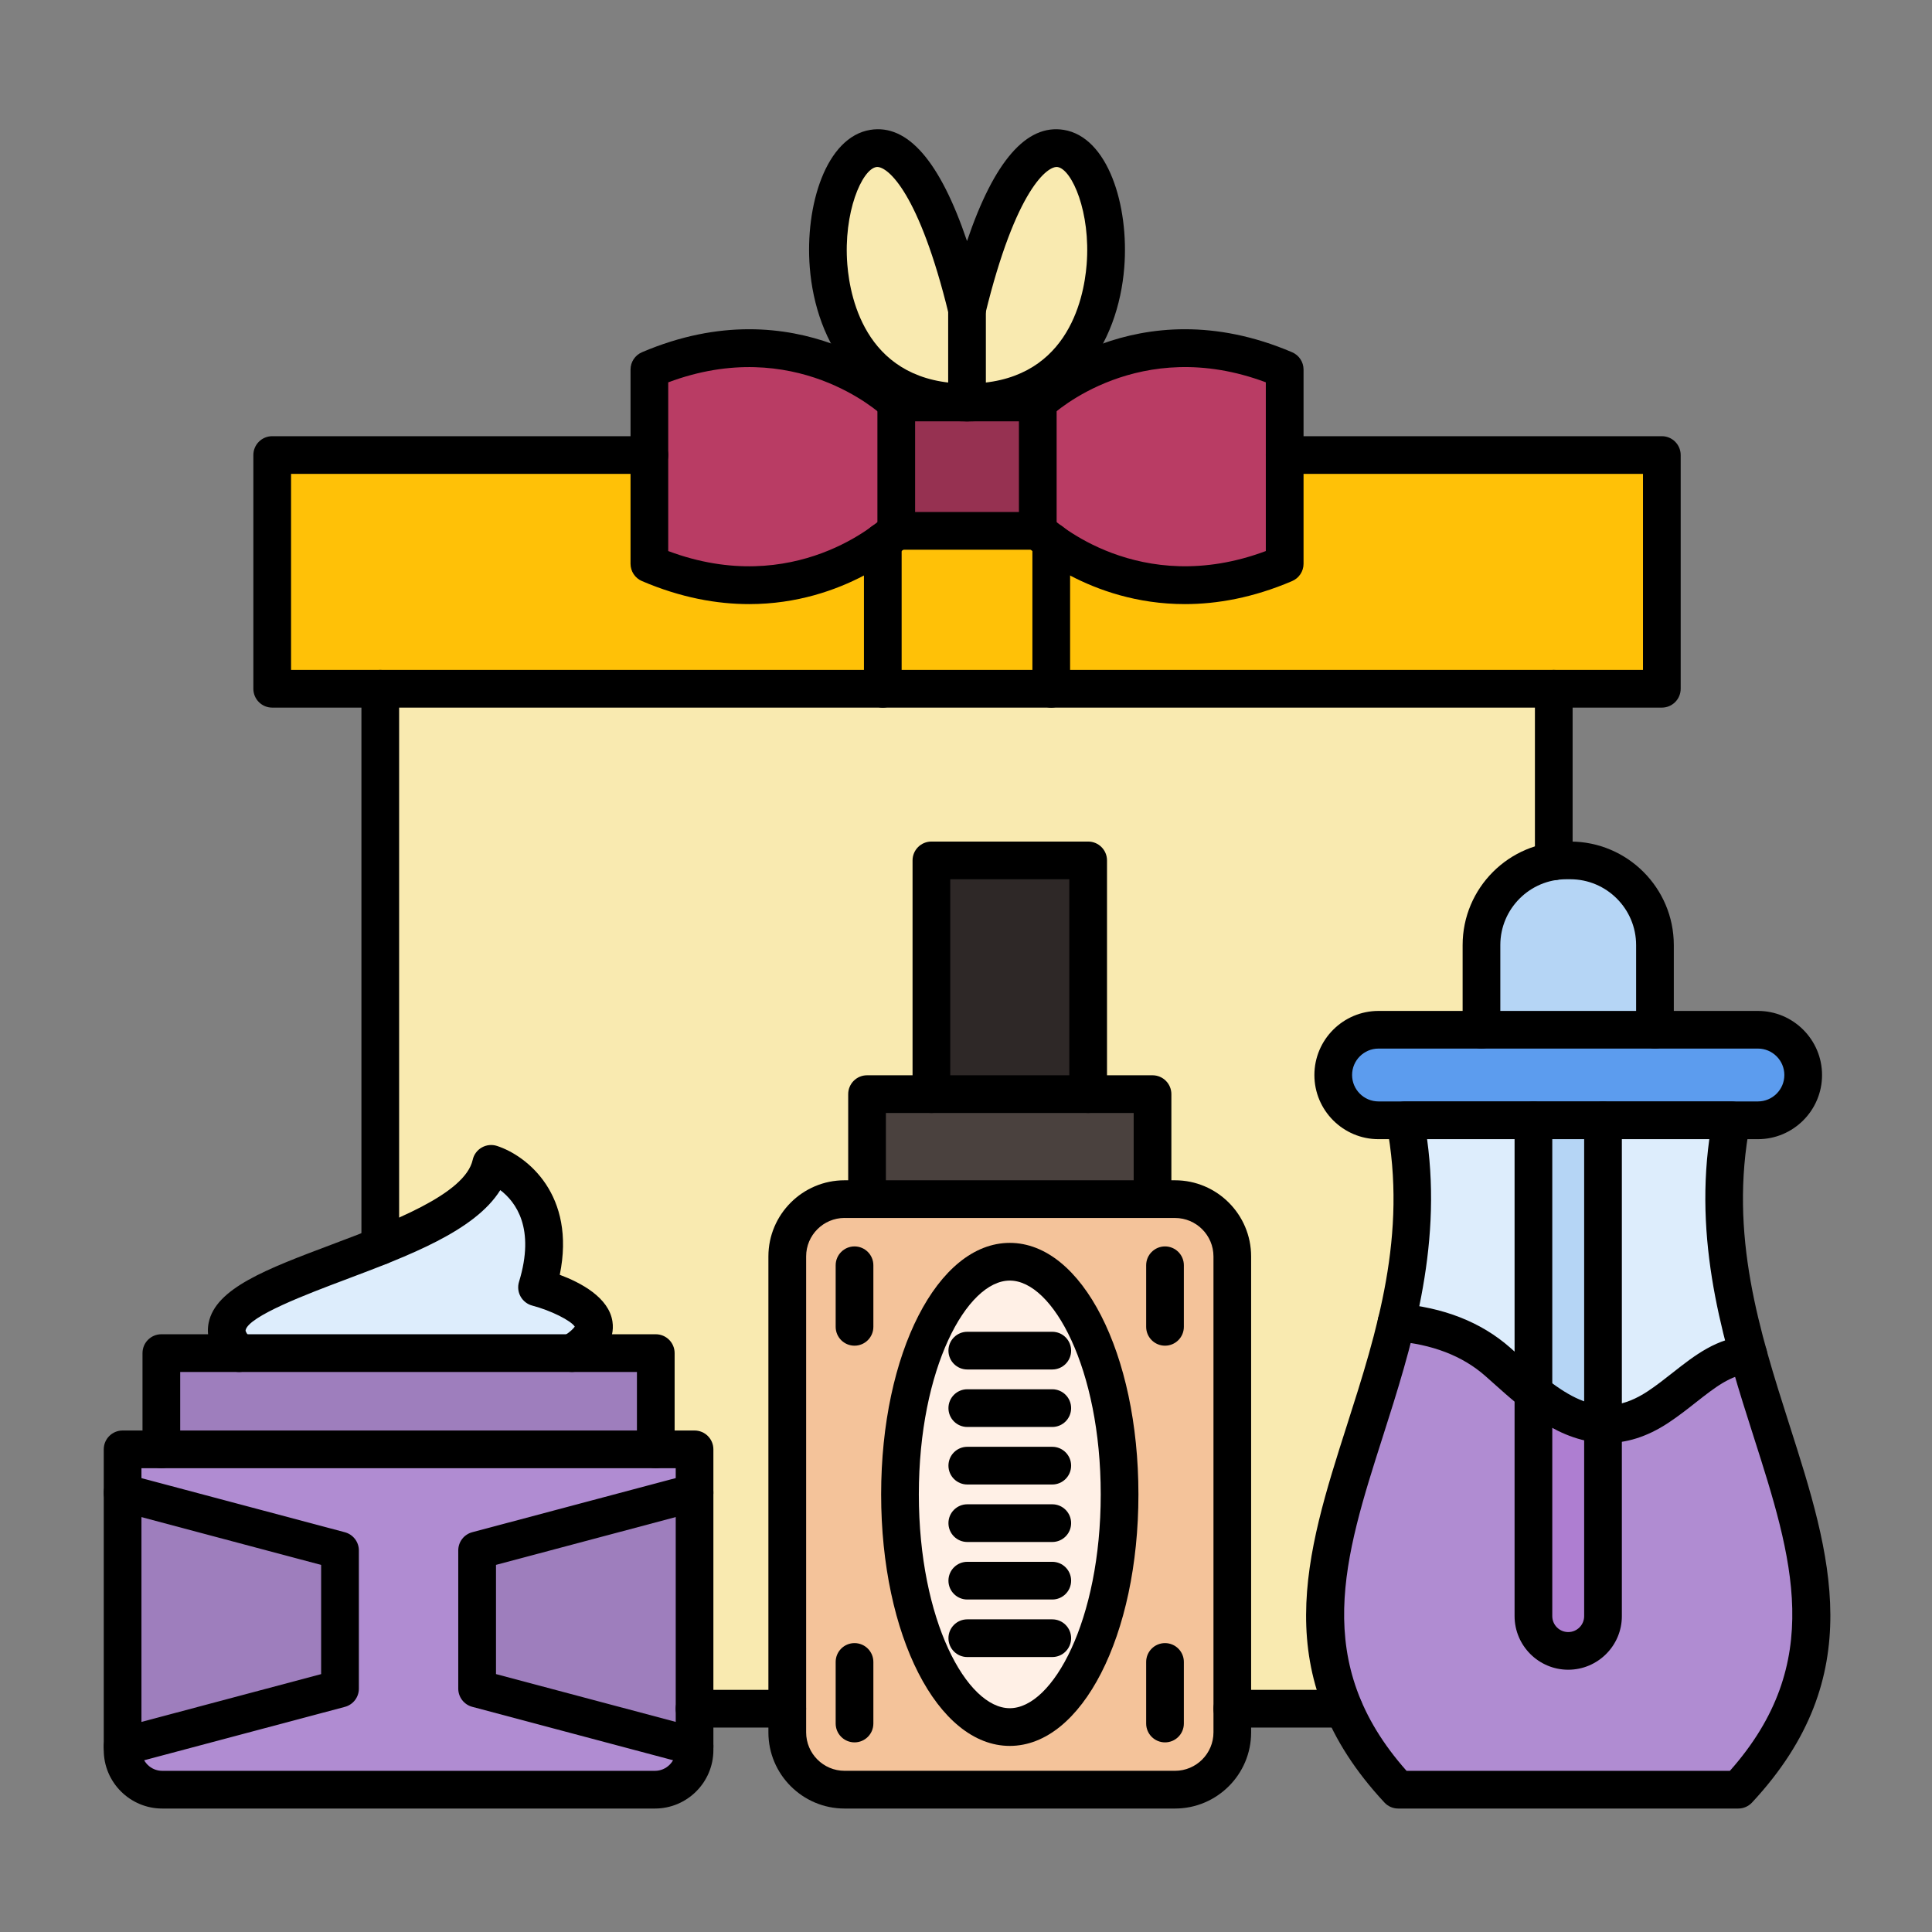 <svg id="Layer_1" enable-background="new 0 0 492 492" viewBox="0 0 492 492" xmlns="http://www.w3.org/2000/svg"><rect x="0" y="0" width="492" height="492" fill="#808080" stroke="none"/><g><g><path clip-rule="evenodd" d="m176.87 435.14v-55.04l-55.37 14.73v35.19l55.37 14.73z" fill="#9e7ebd" fill-rule="evenodd"/><path d="m176.87 445c-.02 0-.04 0-.06-.01l-55.37-14.73c-.11-.03-.19-.13-.19-.24v-35.19c0-.11.08-.21.19-.24l55.37-14.73c.08-.02.15 0 .22.04.06.05.1.12.1.2v64.65c0 .08-.04.15-.1.2-.05.03-.1.05-.16.05zm-55.12-15.17 54.87 14.6v-64l-54.87 14.6z"/></g><g><path clip-rule="evenodd" d="m86.59 430.02v-35.19l-55.37-14.73v64.65z" fill="#9e7ebd" fill-rule="evenodd"/><path d="m31.22 445c-.05 0-.11-.02-.15-.05-.06-.05-.1-.12-.1-.2v-64.65c0-.08.04-.15.1-.2s.14-.07.22-.04l55.37 14.73c.11.03.19.13.19.24v35.19c0 .11-.08.21-.19.24l-55.37 14.73c-.03.01-.05.01-.07.01zm.25-64.58v64l54.87-14.6v-34.81z"/></g><g><path clip-rule="evenodd" d="m86.59 394.83v35.19l-55.37 14.73v.91c0 5.55 4.54 10.1 10.1 10.1h125.46c5.55 0 10.1-4.54 10.1-10.1v-.91l-55.37-14.73v-35.19l55.37-14.73v-11.01h-9.88-125.91-9.87v11.01z" fill="#b08cd2" fill-rule="evenodd"/><path d="m166.78 456.01h-125.46c-5.71 0-10.35-4.64-10.35-10.35v-.91c0-.11.08-.21.19-.24l55.18-14.68v-34.81l-55.18-14.68c-.11-.03-.19-.13-.19-.24v-11.01c0-.14.11-.25.25-.25h145.65c.14 0 .25.11.25.25v11.01c0 .11-.08.21-.19.24l-55.18 14.68v34.81l55.18 14.68c.11.03.19.13.19.24v.91c0 5.71-4.64 10.35-10.34 10.35zm-135.31-11.07v.72c0 5.43 4.42 9.85 9.85 9.85h125.46c5.43 0 9.85-4.42 9.85-9.85v-.72l-55.18-14.68c-.11-.03-.19-.13-.19-.24v-35.19c0-.11.08-.21.19-.24l55.18-14.68v-10.57h-145.16v10.57l55.18 14.68c.11.03.19.13.19.24v35.19c0 .11-.08.21-.19.24z"/></g><g><path clip-rule="evenodd" d="m41.09 369.09h125.91v-24.51h-21.36-84.76-19.79z" fill="#9e7ebd" fill-rule="evenodd"/><path d="m167 369.34h-125.91c-.14 0-.25-.11-.25-.25v-24.51c0-.14.11-.25.25-.25h125.91c.14 0 .25.11.25.25v24.51c0 .14-.11.25-.25.25zm-125.66-.5h125.42v-24.01h-125.42z"/></g><g><path clip-rule="evenodd" d="m60.88 344.58h84.76c16.58-10.08-8.87-16.75-8.87-16.75 7.71-25.12-11.71-31.45-11.71-31.45-1.99 9-14.5 15.41-28.21 20.92-22.47 9.03-48.15 15.64-35.97 27.28z" fill="#ddedfc" fill-rule="evenodd"/><path d="m145.64 344.83h-84.76c-.06 0-.13-.02-.17-.07-2.56-2.44-3.57-4.74-3.11-7.02 1.29-6.33 13.85-11.06 28.4-16.54 3.54-1.33 7.2-2.71 10.75-4.14 12.74-5.12 26.04-11.59 28.06-20.74.02-.07.06-.13.12-.16.06-.04.13-.04.2-.02.2.06 19.43 6.65 11.95 31.51 1.93.53 13.56 3.98 14.37 9.55.37 2.52-1.54 5.07-5.68 7.59-.04.02-.08.04-.13.04zm-84.66-.5h84.59c3.91-2.39 5.72-4.76 5.39-7.05-.82-5.62-14.12-9.17-14.26-9.2-.07-.02-.12-.06-.15-.12s-.04-.13-.02-.2c7.06-23.01-9.04-30.17-11.29-31.05-2.28 9.23-15.57 15.7-28.3 20.82-3.56 1.43-7.22 2.81-10.77 4.14-13.81 5.2-26.85 10.11-28.09 16.17-.42 2.08.53 4.2 2.9 6.49z"/></g><g><ellipse cx="257.15" cy="380.56" fill="#fff0e6" rx="27.96" ry="59.25"/><path d="m257.15 440.06c-15.56 0-28.21-26.69-28.21-59.5s12.65-59.5 28.21-59.5c15.55 0 28.21 26.69 28.21 59.5s-12.66 59.5-28.21 59.5zm0-118.5c-15.28 0-27.71 26.47-27.71 59s12.43 59 27.71 59 27.71-26.47 27.71-59-12.43-59-27.71-59z"/></g><g><path d="m257.15 321.31c15.44 0 27.96 26.53 27.96 59.25s-12.52 59.25-27.96 59.25-27.96-26.53-27.96-59.25 12.52-59.25 27.96-59.25zm36.35-15.95h-72.7-5.72c-8.03 0-14.59 6.57-14.59 14.59v115.18 6.03c0 8.03 6.57 14.59 14.59 14.59h84.15c8.03 0 14.59-6.57 14.59-14.59v-6.03-115.18c0-8.03-6.57-14.59-14.59-14.59z" fill="#f4c39a"/><path d="m299.22 456.01h-84.15c-8.18 0-14.84-6.66-14.84-14.84v-121.21c0-8.18 6.66-14.84 14.84-14.84h84.15c8.18 0 14.84 6.66 14.84 14.84v121.21c.01 8.18-6.65 14.84-14.84 14.84zm-84.14-150.4c-7.91 0-14.34 6.43-14.34 14.34v121.21c0 7.91 6.43 14.34 14.34 14.34h84.15c7.91 0 14.34-6.43 14.34-14.34v-121.2c0-7.91-6.43-14.34-14.34-14.34h-84.15zm42.07 134.45c-15.56 0-28.21-26.69-28.21-59.5s12.65-59.5 28.21-59.5c15.55 0 28.21 26.69 28.21 59.5s-12.66 59.5-28.21 59.5zm0-118.5c-15.28 0-27.71 26.47-27.71 59s12.43 59 27.71 59 27.71-26.47 27.71-59-12.43-59-27.71-59z"/></g><g><path d="m220.8 305.36h72.7v-26.73h-16.39-39.92-16.39z" fill="#4a413e"/><path d="m293.5 305.61h-72.7c-.14 0-.25-.11-.25-.25v-26.73c0-.14.11-.25.25-.25h72.7c.14 0 .25.11.25.25v26.73c0 .14-.11.25-.25.25zm-72.45-.5h72.2v-26.23h-72.2z"/></g><g><path d="m237.19 219.12h39.92v59.52h-39.92z" fill="#2e2827"/><path d="m277.11 278.88h-39.92c-.14 0-.25-.11-.25-.25v-59.52c0-.14.11-.25.25-.25h39.92c.14 0 .25.11.25.25v59.52c0 .14-.12.25-.25.25zm-39.67-.5h39.42v-59.02h-39.42z"/></g><g><path clip-rule="evenodd" d="m355.63 336.76c-8.59 36.19-26.85 67.2-13.42 98.38 2.95 6.85 7.42 13.7 13.87 20.62h86.59c33.51-36 13.83-70.23 2.59-110.69-8.67.42-14.83 7.86-23.04 13.27-5.02 3.31-9.67 4.51-13.99 4.33v48.89c0 4.87-3.99 8.86-8.86 8.86s-8.86-3.99-8.86-8.86v-56.87c-3.24-2.57-6.27-5.4-9.14-7.93-7.74-6.8-17.35-9.32-25.74-10z" fill="#b08cd2" fill-rule="evenodd"/><path d="m442.66 456.01h-86.59c-.07 0-.14-.03-.18-.08-6.26-6.73-10.81-13.5-13.91-20.69-9.93-23.07-2.49-46.34 5.38-70.97 2.84-8.88 5.77-18.05 8.03-27.56.03-.12.14-.21.26-.19 10.55.85 19.26 4.24 25.89 10.06.79.69 1.59 1.41 2.4 2.13 2.16 1.93 4.39 3.92 6.73 5.79.06.05.09.12.09.2v56.87c0 4.75 3.86 8.61 8.61 8.61s8.61-3.86 8.61-8.61v-48.89c0-.07.03-.13.08-.18s.12-.07.18-.07c4.64.2 9.16-1.21 13.84-4.29 2.36-1.55 4.56-3.29 6.69-4.96 5.26-4.14 10.23-8.05 16.48-8.35.12 0 .22.07.25.18 1.82 6.57 3.89 13.02 5.88 19.26 5.18 16.22 10.08 31.54 10.18 46.62.11 16.91-5.84 31.22-18.71 45.05-.06.04-.12.07-.19.07zm-86.48-.5h86.37c27.88-30.01 18.83-58.32 8.35-91.1-1.98-6.18-4.02-12.57-5.83-19.08-6 .37-10.85 4.19-15.99 8.23-2.14 1.68-4.34 3.42-6.72 4.98-4.68 3.08-9.23 4.53-13.88 4.38v48.63c0 5.02-4.09 9.11-9.11 9.11s-9.11-4.09-9.11-9.11v-56.75c-2.32-1.85-4.52-3.82-6.66-5.73-.81-.72-1.61-1.44-2.39-2.13-6.5-5.71-15.04-9.05-25.38-9.92-2.25 9.46-5.17 18.57-7.99 27.39-7.85 24.55-15.26 47.73-5.4 70.63 3.05 7.12 7.55 13.81 13.74 20.47z"/></g><g><path clip-rule="evenodd" d="m390.51 354.68v56.87c0 4.87 3.99 8.86 8.86 8.86s8.86-3.99 8.86-8.86v-48.89c-6.59-.27-12.43-3.77-17.72-7.98z" fill="#ae7ed1" fill-rule="evenodd"/><path d="m399.36 420.67c-5.02 0-9.11-4.09-9.11-9.11v-56.87c0-.1.05-.18.14-.23.08-.04.19-.03.26.03 6.61 5.25 12.03 7.69 17.57 7.93.13.01.24.12.24.25v48.89c.01 5.02-4.08 9.11-9.1 9.11zm-8.61-65.47v56.36c0 4.75 3.86 8.61 8.61 8.61s8.61-3.86 8.61-8.61v-48.65c-5.46-.3-10.8-2.69-17.22-7.71z"/></g><g><path clip-rule="evenodd" d="m390.51 354.68c5.29 4.2 11.13 7.7 17.72 7.98v-77.36h-17.72z" fill="#b5d5f5" fill-rule="evenodd"/><path d="m408.22 362.92h-.01c-5.66-.24-11.17-2.72-17.86-8.04-.06-.05-.09-.12-.09-.2v-69.38c0-.14.11-.25.25-.25h17.71c.14 0 .25.11.25.25v77.37c0 .07-.03.13-.08.18-.04.04-.11.07-.17.07zm-17.47-8.36c6.46 5.12 11.79 7.54 17.21 7.84v-76.86h-17.21z"/></g><g><path clip-rule="evenodd" d="m390.51 354.68v-69.38h-32.73c3.55 18.47 1.64 35.47-2.15 51.46 8.39.68 18 3.2 25.74 10 2.87 2.52 5.9 5.35 9.14 7.92z" fill="#ddedfc" fill-rule="evenodd"/><path d="m390.5 354.93c-.06 0-.11-.02-.16-.05-2.36-1.87-4.59-3.87-6.75-5.8-.81-.72-1.61-1.44-2.39-2.13-6.55-5.75-15.16-9.09-25.6-9.94-.07-.01-.14-.04-.18-.1s-.06-.13-.04-.21c4.53-19.09 5.21-35.41 2.15-51.36-.01-.07 0-.15.05-.21s.12-.09.19-.09h32.73c.14 0 .25.11.25.25v69.39c0 .1-.05.18-.14.23-.03.02-.07.02-.11.02zm-34.56-18.4c10.42.89 19.03 4.27 25.6 10.04.79.69 1.59 1.41 2.4 2.13 2.03 1.82 4.13 3.69 6.32 5.46v-68.62h-32.18c3 15.85 2.31 32.07-2.14 50.99z"/></g><g><path clip-rule="evenodd" d="m408.22 285.3v77.37c4.32.18 8.97-1.02 13.99-4.33 8.21-5.4 14.37-12.85 23.04-13.27-5.11-18.39-8.47-38.07-4.3-59.78h-32.73z" fill="#ddedfc" fill-rule="evenodd"/><path d="m409.09 362.94c-.29 0-.59-.01-.88-.02-.13-.01-.24-.12-.24-.25v-77.37c0-.14.11-.25.25-.25h32.73c.07 0 .15.03.19.09.05.06.07.13.05.21-4.45 23.16-.04 44.05 4.3 59.66.02.07.01.15-.04.21-.04.06-.11.1-.19.1-6.09.29-11 4.15-16.19 8.24-2.14 1.68-4.34 3.42-6.72 4.98-4.48 2.96-8.82 4.4-13.26 4.4zm-.62-.51c4.55.15 9.01-1.27 13.6-4.3 2.36-1.55 4.56-3.29 6.69-4.96 5.17-4.07 10.06-7.92 16.16-8.33-4.31-15.57-8.63-36.31-4.28-59.3h-32.18v76.89z"/></g><g><path clip-rule="evenodd" d="m408.22 285.3h32.73 6.72c6.34 0 11.53-5.19 11.53-11.53s-5.19-11.53-11.53-11.53h-26.22-44.18-26.22c-6.34 0-11.53 5.19-11.53 11.53s5.19 11.53 11.53 11.53h6.72 32.73z" fill="#5c9cee" fill-rule="evenodd"/><path d="m447.67 285.55h-96.62c-6.5 0-11.78-5.29-11.78-11.78 0-6.5 5.29-11.78 11.78-11.78h96.62c6.5 0 11.78 5.29 11.78 11.78s-5.28 11.78-11.78 11.78zm-96.62-23.07c-6.22 0-11.28 5.06-11.28 11.28s5.06 11.28 11.28 11.28h96.62c6.22 0 11.28-5.06 11.28-11.28s-5.06-11.28-11.28-11.28z"/></g><g><path clip-rule="evenodd" d="m377.27 262.23h44.18v-21.56c0-11.86-9.7-21.56-21.56-21.56h-1.06c-1.07 0-2.13.08-3.16.23-10.37 1.54-18.4 10.54-18.4 21.33z" fill="#b5d5f5" fill-rule="evenodd"/><path d="m421.45 262.48h-44.18c-.14 0-.25-.11-.25-.25v-21.56c0-10.72 8-20 18.61-21.57 1.05-.16 2.13-.24 3.2-.24h1.06c12.03 0 21.81 9.78 21.81 21.81v21.56c0 .14-.11.25-.25.25zm-43.93-.5h43.68v-21.31c0-11.75-9.56-21.31-21.31-21.31h-1.06c-1.04 0-2.1.08-3.12.23-10.37 1.54-18.19 10.6-18.19 21.08z"/></g><g><path clip-rule="evenodd" d="m267.71 175.4h127.97 27.52v-59.52h-96.05v27.69c-29.26 12.49-51.3.23-59.44-5.64z" fill="#ffc107" fill-rule="evenodd"/><path d="m423.2 175.65h-155.49c-.14 0-.25-.11-.25-.25v-37.47c0-.09.05-.18.14-.22.08-.04.18-.03.26.02 8.08 5.82 29.98 18.02 59.05 5.68v-27.53c0-.14.11-.25.25-.25h96.05c.14 0 .25.11.25.25v59.52c-.01.14-.12.25-.26.25zm-155.24-.5h154.99v-59.02h-95.55v27.44c0 .1-.06.19-.15.23-28.91 12.34-50.83.6-59.29-5.39z"/></g><g><path clip-rule="evenodd" d="m267.71 175.4v-37.47c-2.24-1.61-3.42-2.74-3.42-2.74h-36.04s-1.19 1.13-3.42 2.74v37.47z" fill="#ffc107" fill-rule="evenodd"/><path d="m267.71 175.65h-42.89c-.14 0-.25-.11-.25-.25v-37.47c0-.08.04-.16.1-.2 2.19-1.58 3.39-2.71 3.4-2.72.05-.04.11-.07.17-.07h36.04c.06 0 .13.02.17.07.01.01 1.2 1.14 3.4 2.72.06.05.1.12.1.2v37.47c.01.14-.11.25-.24.25zm-42.65-.5h42.39v-37.09c-1.85-1.34-2.98-2.35-3.27-2.62h-35.85c-.29.27-1.42 1.28-3.27 2.62z"/></g><g><path clip-rule="evenodd" d="m224.81 175.4v-37.47c-8.14 5.87-30.18 18.14-59.44 5.64v-27.69h-96.05v59.52h27.52z" fill="#ffc107" fill-rule="evenodd"/><path d="m224.81 175.65h-155.49c-.14 0-.25-.11-.25-.25v-59.52c0-.14.11-.25.25-.25h96.05c.14 0 .25.11.25.25v27.53c29.06 12.34 50.97.15 59.05-5.68.08-.05.18-.06.26-.02s.14.13.14.22v37.47c-.01.14-.12.25-.26.25zm-155.24-.5h154.99v-36.74c-8.46 5.98-30.38 17.73-59.29 5.39-.09-.04-.15-.13-.15-.23v-27.44h-95.55z"/></g><g><path clip-rule="evenodd" d="m165.37 143.57c29.26 12.49 51.3.23 59.44-5.64 2.24-1.61 3.42-2.74 3.42-2.74v-32.69s-25.57-24.31-62.87-8.38v21.76 27.69z" fill="#b93c64" fill-rule="evenodd"/><path d="m190.62 149.23c-7.6 0-16.12-1.48-25.35-5.43-.09-.04-.15-.13-.15-.23v-49.46c0-.1.06-.19.15-.23 19.34-8.26 35.48-5.53 45.61-1.79 10.98 4.06 17.47 10.16 17.53 10.22.05.05.08.11.08.18v32.69c0 .07-.03.13-.08.18-.01.01-1.23 1.16-3.45 2.76-5.6 4.05-17.77 11.11-34.34 11.11zm-25-5.83c29.07 12.34 50.97.14 59.05-5.68 1.88-1.35 3.02-2.38 3.32-2.65v-32.47c-.76-.7-7.06-6.26-17.3-10.05-10.01-3.7-25.95-6.39-45.06 1.72v49.13z"/></g><g><path clip-rule="evenodd" d="m228.24 102.5v32.69h36.04v-32.69h-18.02z" fill="#963151" fill-rule="evenodd"/><path d="m264.28 135.44h-36.04c-.14 0-.25-.11-.25-.25v-32.69c0-.14.11-.25.25-.25h36.04c.14 0 .25.11.25.25v32.69c0 .14-.11.25-.25.25zm-35.79-.5h35.54v-32.19h-35.54z"/></g><g><path clip-rule="evenodd" d="m264.28 102.5v32.69s1.19 1.13 3.42 2.74c8.14 5.87 30.18 18.14 59.44 5.64v-27.69-21.77c-37.29-15.92-62.86 8.39-62.86 8.39z" fill="#b93c64" fill-rule="evenodd"/><path d="m301.9 149.23c-16.57 0-28.74-7.06-34.34-11.1-2.22-1.6-3.44-2.75-3.45-2.76-.05-.05-.08-.11-.08-.18v-32.69c0-.07.03-.13.08-.18.06-.06 6.56-6.16 17.53-10.22 10.13-3.74 26.26-6.47 45.61 1.79.09.04.15.13.15.23v49.46c0 .1-.06.19-.15.23-9.23 3.93-17.76 5.42-25.35 5.42zm-37.37-14.15c.3.27 1.44 1.29 3.32 2.65 8.08 5.82 29.98 18.02 59.05 5.68v-49.13c-19.12-8.11-35.05-5.42-45.06-1.72-10.24 3.78-16.54 9.35-17.3 10.05v32.47z"/></g><g><path clip-rule="evenodd" d="m246.26 102.5c64.96 0 25.57-128.38 0-23.67z" fill="#f9eab0" fill-rule="evenodd"/><path d="m246.26 102.75c-.14 0-.25-.11-.25-.25v-23.68c6.74-27.63 15.53-42.65 24.15-41.27 7.51 1.21 12.82 15.05 11.61 30.23-.75 9.39-3.99 17.86-9.13 23.86-6.31 7.37-15.18 11.11-26.38 11.11zm22.9-64.77c-4.44 0-13.86 4.88-22.65 40.91l.01 23.36c29.7-.15 34.11-26.43 34.76-34.5 1.17-14.67-4.06-28.55-11.19-29.7-.29-.05-.6-.07-.93-.07z"/></g><g><path clip-rule="evenodd" d="m246.26 78.82c-25.57-104.71-64.96 23.67 0 23.67z" fill="#f9eab0" fill-rule="evenodd"/><path d="m246.26 102.75c-11.2 0-20.07-3.74-26.38-11.1-5.14-6-8.38-14.47-9.13-23.86-1.21-15.18 4.1-29.02 11.61-30.23 8.6-1.39 17.41 13.63 24.14 41.21 0 .02.01.04.01.06v23.67c0 .13-.11.25-.25.25zm-22.9-64.77c-.34 0-.65.03-.92.07-7.13 1.15-12.36 15.03-11.19 29.7.65 8.07 5.06 34.35 34.76 34.5v-23.4c-8.8-36-18.2-40.87-22.65-40.87z"/></g><g><path clip-rule="evenodd" d="m237.19 219.12h39.92v59.52h16.39v26.73h5.72c8.03 0 14.59 6.57 14.59 14.59v115.18h28.39c-13.43-31.18 4.84-62.19 13.42-98.38 3.79-15.99 5.7-32.99 2.15-51.46h-6.72c-6.34 0-11.53-5.19-11.53-11.53s5.19-11.53 11.53-11.53h26.22v-21.56c0-10.79 8.03-19.79 18.4-21.33v-43.95h-127.96-42.89-127.98v141.9c13.71-5.51 26.22-11.92 28.21-20.92 0 0 19.42 6.33 11.71 31.45 0 0 25.45 6.67 8.87 16.75h21.37v24.51h9.87v11.01 55.04h23.61v-115.18c0-8.03 6.57-14.59 14.59-14.59h5.72v-26.73h16.39v-59.52z" fill="#f9eab0" fill-rule="evenodd"/><path d="m342.2 435.39h-28.39c-.14 0-.25-.11-.25-.25v-115.18c0-7.91-6.43-14.34-14.34-14.34h-5.72c-.14 0-.25-.11-.25-.25v-26.48h-16.14c-.14 0-.25-.11-.25-.25v-59.27h-39.42v59.27c0 .14-.11.25-.25.25h-16.14v26.48c0 .14-.11.25-.25.25h-5.72c-7.91 0-14.34 6.43-14.34 14.34v115.18c0 .14-.11.25-.25.25h-23.61c-.14 0-.25-.11-.25-.25v-65.8h-9.63c-.14 0-.25-.11-.25-.25v-24.26h-21.11c-.11 0-.21-.07-.24-.18s.02-.22.11-.28c3.95-2.4 5.79-4.79 5.45-7.09-.82-5.62-14.12-9.17-14.26-9.2-.07-.02-.12-.06-.15-.12s-.04-.13-.02-.2c7.06-23.01-9.04-30.17-11.29-31.05-2.28 9.23-15.57 15.7-28.3 20.82-.08.03-.16.02-.23-.03s-.11-.12-.11-.21v-141.89c0-.14.11-.25.25-.25h298.83c.14 0 .25.11.25.25v43.95c0 .12-.09.23-.21.25-10.37 1.54-18.19 10.6-18.19 21.08v21.56c0 .14-.11.25-.25.25h-26.22c-6.22 0-11.28 5.06-11.28 11.28s5.06 11.28 11.28 11.28h6.72c.12 0 .22.08.25.2 3.08 16.02 2.39 32.41-2.15 51.57-2.26 9.53-5.2 18.72-8.04 27.6-7.85 24.55-15.26 47.73-5.4 70.63.03.08.03.17-.02.24-.06.06-.13.1-.22.1zm-28.13-.5h27.76c-9.71-22.95-2.3-46.11 5.53-70.63 2.84-8.88 5.77-18.05 8.03-27.56 4.51-19.01 5.21-35.27 2.19-51.15h-6.52c-6.5 0-11.78-5.29-11.78-11.78 0-6.5 5.29-11.78 11.78-11.78h25.97v-21.31c0-10.65 7.9-19.87 18.4-21.54v-43.48h-298.34v141.28c12.63-5.1 25.71-11.53 27.72-20.61.02-.07.06-.13.12-.16.06-.04.13-.04.2-.02.2.06 19.43 6.65 11.95 31.51 1.93.53 13.56 3.98 14.37 9.55.34 2.36-1.32 4.76-4.95 7.12h20.5c.14 0 .25.11.25.25v24.26h9.62c.14 0 .25.11.25.25v65.8h23.11v-114.93c0-8.18 6.66-14.84 14.84-14.84h5.47v-26.48c0-.14.11-.25.25-.25h16.14v-59.27c0-.14.11-.25.25-.25h39.92c.14 0 .25.11.25.25v59.27h16.14c.14 0 .25.11.25.25v26.48h5.47c8.18 0 14.84 6.66 14.84 14.84v114.93z"/></g><g><g><path d="m342.22 439.94h-28.4c-2.65 0-4.8-2.15-4.8-4.8s2.15-4.8 4.8-4.8h28.4c2.65 0 4.8 2.15 4.8 4.8s-2.15 4.8-4.8 4.8zm-141.74 0h-23.61c-2.65 0-4.8-2.15-4.8-4.8s2.15-4.8 4.8-4.8h23.61c2.65 0 4.8 2.15 4.8 4.8s-2.15 4.8-4.8 4.8zm-103.64-117.84c-2.65 0-4.8-2.15-4.8-4.8v-141.9c0-2.65 2.15-4.8 4.8-4.8s4.8 2.15 4.8 4.8v141.9c.01 2.65-2.14 4.8-4.8 4.8zm298.84-97.95c-2.65 0-4.8-2.15-4.8-4.8v-43.95c0-2.65 2.15-4.8 4.8-4.8s4.8 2.15 4.8 4.8v43.95c0 2.65-2.15 4.8-4.8 4.8z"/></g><g><path d="m423.2 180.2h-353.88c-2.65 0-4.8-2.15-4.8-4.8v-59.52c0-2.65 2.15-4.8 4.8-4.8h96.05c2.65 0 4.8 2.15 4.8 4.8s-2.15 4.8-4.8 4.8h-91.25v49.92h344.28v-49.92h-91.25c-2.65 0-4.8-2.15-4.8-4.8s2.15-4.8 4.8-4.8h96.05c2.65 0 4.8 2.15 4.8 4.8v59.52c0 2.65-2.15 4.8-4.8 4.8z"/></g><g><path d="m224.81 180.2c-2.65 0-4.8-2.15-4.8-4.8v-37.47c0-2.65 2.15-4.8 4.8-4.8s4.8 2.15 4.8 4.8v37.47c0 2.65-2.15 4.8-4.8 4.8z"/></g><g><path d="m267.71 180.2c-2.65 0-4.8-2.15-4.8-4.8v-37.47c0-2.65 2.15-4.8 4.8-4.8s4.8 2.15 4.8 4.8v37.47c0 2.65-2.15 4.8-4.8 4.8z"/></g><g><path d="m264.28 139.99h-36.04c-2.65 0-4.8-2.15-4.8-4.8v-32.69c0-2.65 2.15-4.8 4.8-4.8h36.04c2.65 0 4.8 2.15 4.8 4.8v32.69c0 2.65-2.15 4.8-4.8 4.8zm-31.24-9.6h26.44v-23.09h-26.44z"/></g><g><path d="m190.78 153.84c-8.17 0-17.33-1.6-27.29-5.86-1.77-.75-2.92-2.49-2.92-4.41v-49.46c0-1.92 1.15-3.66 2.92-4.41 39.75-16.97 66.92 8.24 68.06 9.32 1.92 1.83 2 4.86.17 6.79-1.82 1.92-4.85 2-6.78.18-.95-.89-22.59-20.68-54.77-8.62v42.96c32.19 12.06 53.84-7.75 54.77-8.63 1.93-1.81 4.96-1.72 6.78.2s1.74 4.95-.18 6.77c-.85.81-16.33 15.17-40.76 15.17z"/></g><g><path d="m301.74 153.84c-24.44 0-39.92-14.36-40.77-15.17-1.92-1.83-2-4.86-.17-6.79 1.83-1.92 4.86-2 6.79-.17.92.86 22.57 20.67 54.76 8.62v-42.97c-32.19-12.06-53.84 7.75-54.77 8.63-1.93 1.81-4.96 1.72-6.78-.2s-1.74-4.95.18-6.77c1.14-1.08 28.31-26.29 68.06-9.32 1.77.75 2.92 2.49 2.92 4.41v49.46c0 1.92-1.15 3.66-2.92 4.41-9.96 4.26-19.13 5.86-27.3 5.86z"/></g><g><path d="m246.26 107.3c-27.22 0-38.53-20.22-40.04-39.15-1.27-15.82 4.16-33.27 15.42-35.08 9.49-1.53 17.75 7.99 24.62 28.32 6.88-20.33 15.14-29.85 24.62-28.32 11.26 1.81 16.69 19.26 15.42 35.08-1.51 18.92-12.82 39.15-40.04 39.15zm-22.86-64.78c-.09 0-.17.01-.24.02-3.64.59-8.44 11.52-7.38 24.84.73 9.11 5.16 30.31 30.47 30.31 25.32 0 29.74-21.2 30.47-30.31 1.07-13.32-3.74-24.25-7.38-24.84-2.47-.41-10.65 5.54-18.43 37.42-.52 2.15-2.45 3.66-4.66 3.66s-4.14-1.51-4.66-3.66c-7.54-30.92-15.45-37.44-18.19-37.44z"/></g><g><path d="m246.26 107.3c-2.65 0-4.8-2.15-4.8-4.8v-23.68c0-2.65 2.15-4.8 4.8-4.8s4.8 2.15 4.8 4.8v23.67c0 2.66-2.15 4.81-4.8 4.81z"/></g><g><path d="m166.78 460.56h-125.46c-8.21 0-14.9-6.68-14.9-14.9v-76.57c0-2.65 2.15-4.8 4.8-4.8h145.65c2.65 0 4.8 2.15 4.8 4.8v76.57c0 8.22-6.68 14.9-14.89 14.9zm-130.76-86.67v71.77c0 2.92 2.38 5.3 5.3 5.3h125.46c2.92 0 5.3-2.38 5.3-5.3v-71.77z"/></g><g><path d="m167 373.89c-2.65 0-4.8-2.15-4.8-4.8v-19.71h-116.31v19.71c0 2.65-2.15 4.8-4.8 4.8s-4.8-2.15-4.8-4.8v-24.51c0-2.65 2.15-4.8 4.8-4.8h125.91c2.65 0 4.8 2.15 4.8 4.8v24.51c.01 2.65-2.14 4.8-4.8 4.8z"/></g><g><path d="m145.65 349.38c-1.62 0-3.2-.82-4.11-2.31-1.38-2.27-.66-5.22 1.61-6.59 2.22-1.35 2.98-2.28 3.22-2.65-.99-1.55-6.13-4.12-10.82-5.35-1.26-.33-2.34-1.17-2.98-2.31s-.78-2.49-.4-3.74c4.19-13.65-.82-20.36-4.77-23.36-6.46 10.38-23.28 16.71-39.63 22.87-9.16 3.45-24.5 9.22-25.23 12.82-.04.21.3 1.07 1.65 2.35 1.92 1.83 1.99 4.87.16 6.79s-4.87 1.99-6.79.16c-4.64-4.43-4.97-8.55-4.42-11.21 1.79-8.8 14.8-13.69 31.26-19.89 15.16-5.71 34.03-12.81 35.98-21.61.29-1.32 1.13-2.46 2.31-3.13s2.58-.82 3.87-.4c7.71 2.51 20.16 12.49 15.99 32.82 5.3 1.97 12.52 5.76 13.42 11.91.66 4.5-1.98 8.58-7.82 12.13-.8.47-1.66.7-2.5.7z"/></g><g><path d="m31.22 449.55c-2.12 0-4.06-1.42-4.64-3.57-.68-2.56.84-5.19 3.4-5.87l51.8-13.78v-27.81l-51.8-13.78c-2.56-.68-4.09-3.31-3.4-5.87.68-2.56 3.31-4.09 5.87-3.4l55.37 14.73c2.1.56 3.57 2.46 3.57 4.64v35.19c0 2.18-1.46 4.08-3.57 4.64l-55.37 14.73c-.41.1-.82.15-1.23.15z"/></g><g><path d="m176.88 449.55c-.41 0-.82-.05-1.24-.16l-55.37-14.73c-2.1-.56-3.57-2.46-3.57-4.64v-35.19c0-2.18 1.46-4.08 3.57-4.64l55.37-14.73c2.56-.68 5.19.84 5.87 3.4s-.84 5.19-3.4 5.87l-51.8 13.78v27.81l51.8 13.78c2.56.68 4.09 3.31 3.4 5.87-.57 2.16-2.51 3.58-4.63 3.58z"/></g><g><path d="m257.15 444.61c-18.37 0-32.76-28.13-32.76-64.05s14.39-64.05 32.76-64.05 32.76 28.13 32.76 64.05-14.39 64.05-32.76 64.05zm0-118.5c-10.95 0-23.16 22.36-23.16 54.45s12.21 54.45 23.16 54.45 23.16-22.36 23.16-54.45-12.21-54.45-23.16-54.45z"/></g><g><path d="m267.97 348.75h-21.64c-2.65 0-4.8-2.15-4.8-4.8s2.15-4.8 4.8-4.8h21.64c2.65 0 4.8 2.15 4.8 4.8s-2.15 4.8-4.8 4.8z"/></g><g><path d="m267.97 363.39h-21.64c-2.65 0-4.8-2.15-4.8-4.8s2.15-4.8 4.8-4.8h21.64c2.65 0 4.8 2.15 4.8 4.8s-2.15 4.8-4.8 4.8z"/></g><g><path d="m267.97 378.04h-21.64c-2.65 0-4.8-2.15-4.8-4.8s2.15-4.8 4.8-4.8h21.64c2.65 0 4.8 2.15 4.8 4.8s-2.15 4.8-4.8 4.8z"/></g><g><path d="m267.97 392.68h-21.64c-2.65 0-4.8-2.15-4.8-4.8s2.15-4.8 4.8-4.8h21.64c2.65 0 4.8 2.15 4.8 4.8s-2.15 4.8-4.8 4.8z"/></g><g><path d="m267.97 407.33h-21.64c-2.65 0-4.8-2.15-4.8-4.8s2.15-4.8 4.8-4.8h21.64c2.65 0 4.8 2.15 4.8 4.8s-2.15 4.8-4.8 4.8z"/></g><g><path d="m267.97 421.98h-21.64c-2.65 0-4.8-2.15-4.8-4.8s2.15-4.8 4.8-4.8h21.64c2.65 0 4.8 2.15 4.8 4.8s-2.15 4.8-4.8 4.8z"/></g><g><path d="m299.22 460.56h-84.15c-10.69 0-19.39-8.7-19.39-19.39v-121.21c0-10.69 8.7-19.39 19.39-19.39h84.15c10.69 0 19.39 8.7 19.39 19.39v121.21c.01 10.69-8.69 19.39-19.39 19.39zm-84.14-150.4c-5.4 0-9.79 4.39-9.79 9.79v121.21c0 5.4 4.39 9.79 9.79 9.79h84.15c5.4 0 9.79-4.39 9.79-9.79v-121.2c0-5.4-4.39-9.79-9.79-9.79h-84.15z"/></g><g><path d="m293.5 310.16c-2.65 0-4.8-2.15-4.8-4.8v-21.93h-63.1v21.93c0 2.65-2.15 4.8-4.8 4.8s-4.8-2.15-4.8-4.8v-26.73c0-2.65 2.15-4.8 4.8-4.8h72.7c2.65 0 4.8 2.15 4.8 4.8v26.73c0 2.65-2.15 4.8-4.8 4.8z"/></g><g><path d="m277.11 283.43c-2.65 0-4.8-2.15-4.8-4.8v-54.72h-30.32v54.72c0 2.65-2.15 4.8-4.8 4.8s-4.8-2.15-4.8-4.8v-59.52c0-2.65 2.15-4.8 4.8-4.8h39.92c2.65 0 4.8 2.15 4.8 4.8v59.52c0 2.65-2.15 4.8-4.8 4.8z"/></g><g><path d="m217.61 342.69c-2.65 0-4.8-2.15-4.8-4.8v-15.68c0-2.65 2.15-4.8 4.8-4.8s4.8 2.15 4.8 4.8v15.68c0 2.65-2.15 4.8-4.8 4.8z"/></g><g><path d="m296.68 342.69c-2.65 0-4.8-2.15-4.8-4.8v-15.68c0-2.65 2.15-4.8 4.8-4.8s4.8 2.15 4.8 4.8v15.68c0 2.65-2.15 4.8-4.8 4.8z"/></g><g><path d="m217.61 443.71c-2.65 0-4.8-2.15-4.8-4.8v-15.68c0-2.65 2.15-4.8 4.8-4.8s4.8 2.15 4.8 4.8v15.68c0 2.66-2.15 4.8-4.8 4.8z"/></g><g><path d="m296.68 443.71c-2.65 0-4.8-2.15-4.8-4.8v-15.68c0-2.65 2.15-4.8 4.8-4.8s4.8 2.15 4.8 4.8v15.68c0 2.66-2.15 4.8-4.8 4.8z"/></g><g><path d="m442.66 460.56h-86.59c-1.33 0-2.61-.55-3.51-1.53-29.98-32.2-20.05-63.27-9.53-96.15 7.61-23.8 15.47-48.41 10.04-76.68-.27-1.41.1-2.86 1.01-3.96s2.27-1.74 3.7-1.74h83.17c1.43 0 2.79.64 3.7 1.74s1.28 2.56 1.01 3.96c-5.43 28.27 2.44 52.88 10.04 76.68 10.51 32.89 20.44 63.95-9.53 96.15-.91.98-2.18 1.53-3.51 1.53zm-84.47-9.6h82.34c24.44-27.55 15.9-54.29 6.03-85.16-7.13-22.3-15.15-47.38-11.27-75.71h-71.87c3.88 28.32-4.14 53.41-11.26 75.71-9.87 30.87-18.41 57.61 6.03 85.16z"/></g><g><path d="m409.19 367.47c-11.85 0-21.52-8.65-28.62-15-.8-.72-1.59-1.42-2.37-2.11-5.79-5.09-13.52-8.06-22.96-8.82-2.64-.21-4.61-2.53-4.4-5.17s2.52-4.62 5.17-4.4c11.55.93 21.14 4.7 28.52 11.18.8.7 1.61 1.43 2.43 2.16 11.86 10.61 20.53 16.96 32.6 9.02 2.2-1.45 4.32-3.12 6.38-4.74 5.59-4.4 11.37-8.95 19.07-9.32 2.67-.09 4.9 1.92 5.03 4.56.13 2.65-1.92 4.9-4.56 5.03-4.64.22-8.79 3.49-13.6 7.27-2.21 1.74-4.5 3.54-7.03 5.21-5.57 3.68-10.8 5.13-15.66 5.13z"/></g><g><path d="m447.67 290.1h-96.62c-9 0-16.33-7.33-16.33-16.33 0-9.01 7.33-16.33 16.33-16.33h96.62c9 0 16.33 7.33 16.33 16.33s-7.32 16.33-16.33 16.33zm-96.62-23.07c-3.71 0-6.73 3.02-6.73 6.73s3.02 6.73 6.73 6.73h96.62c3.71 0 6.73-3.02 6.73-6.73s-3.02-6.73-6.73-6.73z"/></g><g><path d="m421.45 267.03c-2.65 0-4.8-2.15-4.8-4.8v-21.56c0-9.24-7.52-16.76-16.76-16.76h-1.06c-9.24 0-16.76 7.52-16.76 16.76v21.56c0 2.65-2.15 4.8-4.8 4.8s-4.8-2.15-4.8-4.8v-21.56c0-14.53 11.82-26.36 26.36-26.36h1.06c14.53 0 26.36 11.82 26.36 26.36v21.56c0 2.65-2.15 4.8-4.8 4.8z"/></g><g><path d="m399.36 425.21c-7.53 0-13.66-6.13-13.66-13.66v-126.25c0-2.65 2.15-4.8 4.8-4.8s4.8 2.15 4.8 4.8v126.26c0 2.24 1.82 4.06 4.06 4.06s4.06-1.82 4.06-4.06v-126.26c0-2.65 2.15-4.8 4.8-4.8s4.8 2.15 4.8 4.8v126.26c0 7.53-6.13 13.65-13.66 13.65z"/></g></g></g></svg>